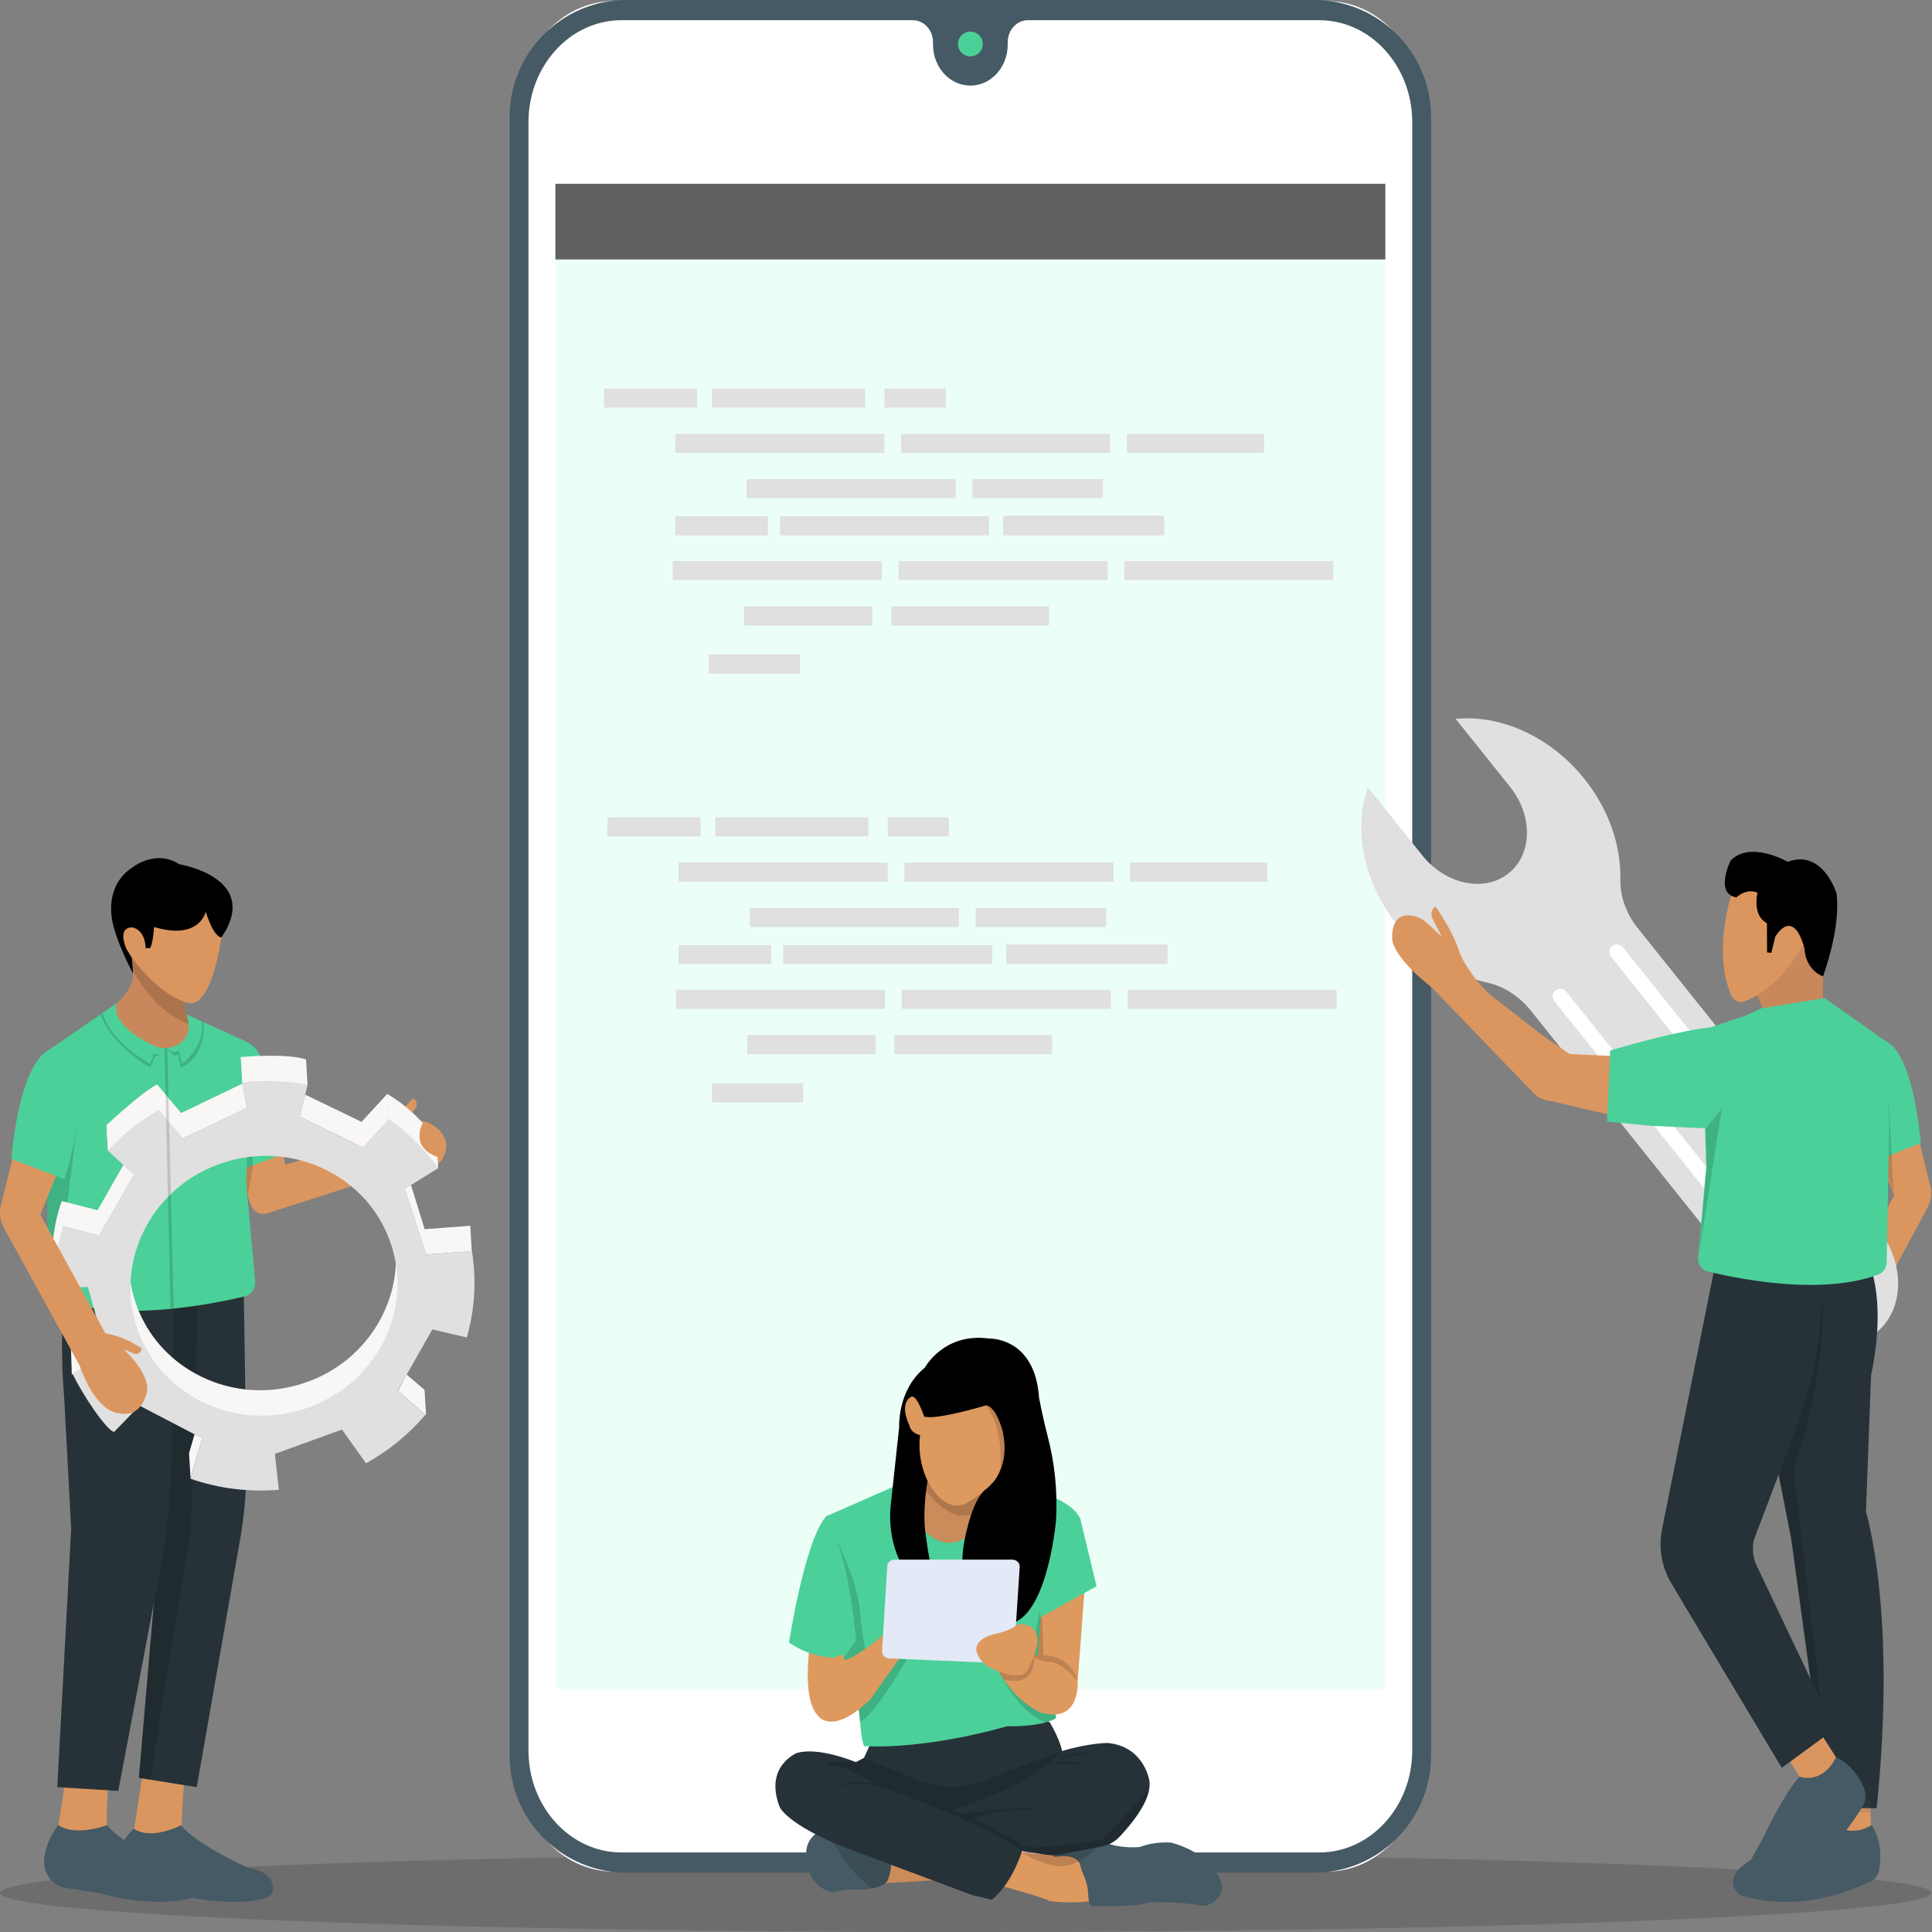 <svg width="290" height="290" viewBox="0 0 290 290" fill="none" xmlns="http://www.w3.org/2000/svg">
<rect x="0" y="0" width="290" height="290" fill="#808080" stroke="none"/>
<g clip-path="url(#clip0_1251_3165)">
<path opacity="0.15" d="M289.914 284.131C289.914 287.372 225.018 290 144.965 290C99.797 290 59.454 289.164 32.87 287.852C26.747 287.55 21.355 287.223 16.802 286.875C13.803 286.646 11.168 286.407 8.928 286.16C3.165 285.529 0.017 284.846 0.017 284.131C0.017 283.221 5.126 282.36 14.245 281.592C17.979 281.277 22.385 280.978 27.389 280.699C53.715 279.223 96.571 278.262 144.965 278.262C187.534 278.262 225.817 279.004 252.336 280.188C275.685 281.23 289.914 282.614 289.914 284.131Z" fill="black"/>
<path d="M199.117 0.155H154.466C152.761 0.155 151.378 1.671 151.378 3.541V3.897C151.378 7.364 148.816 10.175 145.655 10.175H145.655C142.494 10.175 139.931 7.364 139.931 3.897V3.541C139.931 1.671 138.549 0.155 136.844 0.155H92.192C84.32 0.155 77.938 7.155 77.938 15.79V265.302C77.938 273.937 84.32 280.937 92.192 280.937H199.117C206.99 280.937 213.372 273.937 213.372 265.302V15.79C213.372 7.155 206.99 0.155 199.117 0.155Z" fill="white"/>
<path d="M197.26 0H94.05C84.372 0 76.499 7.873 76.499 17.55V263.542C76.499 273.219 84.372 281.092 94.05 281.092H197.26C206.937 281.092 214.81 273.219 214.81 263.542V17.55C214.81 7.873 206.937 0 197.26 0ZM211.983 262.745C211.983 271.202 205.732 278.059 198.021 278.059H93.288C85.577 278.059 79.326 271.202 79.326 262.745V18.348C79.326 9.89 85.577 3.033 93.288 3.033H137.025C138.695 3.033 140.049 4.518 140.049 6.35V6.699C140.049 10.095 142.559 12.848 145.655 12.848H145.655C148.751 12.848 151.261 10.095 151.261 6.699V6.35C151.261 4.518 152.615 3.033 154.285 3.033H198.021C205.732 3.033 211.983 9.89 211.983 18.348V262.745ZM78.506 266.275C78.46 266.017 78.42 265.756 78.387 265.494C78.42 265.756 78.46 266.017 78.506 266.275C78.621 266.921 78.776 267.553 78.968 268.17C78.776 267.553 78.621 266.921 78.506 266.275ZM79.352 269.26C79.446 269.499 79.546 269.734 79.65 269.966C79.546 269.734 79.446 269.499 79.352 269.26Z" fill="#455A64"/>
<path d="M147.139 7.734C147.763 6.914 147.605 5.744 146.785 5.12C145.965 4.495 144.794 4.654 144.17 5.474C143.546 6.294 143.705 7.464 144.525 8.089C145.345 8.713 146.515 8.554 147.139 7.734Z" fill="#4BD099"/>
<path d="M207.945 27.555H83.365V253.537H207.945V27.555Z" fill="#ECFFF7"/>
<path d="M207.945 27.588H83.365V38.944H207.945V27.588Z" fill="#616161"/>
<path d="M104.565 58.315H90.777C90.719 58.315 90.672 58.362 90.672 58.42V61.087C90.672 61.145 90.719 61.192 90.777 61.192H104.565C104.623 61.192 104.67 61.145 104.67 61.087V58.42C104.67 58.362 104.623 58.315 104.565 58.315Z" fill="#E0E0E0"/>
<path d="M129.761 58.315H106.974C106.916 58.315 106.869 58.362 106.869 58.42V61.087C106.869 61.145 106.916 61.192 106.974 61.192H129.761C129.818 61.192 129.865 61.145 129.865 61.087V58.42C129.865 58.362 129.818 58.315 129.761 58.315Z" fill="#E0E0E0"/>
<path d="M141.859 58.315H132.87C132.812 58.315 132.765 58.362 132.765 58.42V61.087C132.765 61.145 132.812 61.192 132.87 61.192H141.859C141.916 61.192 141.963 61.145 141.963 61.087V58.42C141.963 58.362 141.916 58.315 141.859 58.315Z" fill="#E0E0E0"/>
<path d="M132.66 65.114H101.475C101.417 65.114 101.37 65.161 101.37 65.219V67.886C101.37 67.944 101.417 67.991 101.475 67.991H132.66C132.718 67.991 132.765 67.944 132.765 67.886V65.219C132.765 65.161 132.718 65.114 132.66 65.114Z" fill="#E0E0E0"/>
<path d="M166.555 65.114H135.369C135.312 65.114 135.265 65.161 135.265 65.219V67.886C135.265 67.944 135.312 67.991 135.369 67.991H166.555C166.613 67.991 166.66 67.944 166.66 67.886V65.219C166.66 65.161 166.613 65.114 166.555 65.114Z" fill="#E0E0E0"/>
<path d="M189.651 65.114H169.264C169.206 65.114 169.159 65.161 169.159 65.219V67.886C169.159 67.944 169.206 67.991 169.264 67.991H189.651C189.709 67.991 189.756 67.944 189.756 67.886V65.219C189.756 65.161 189.709 65.114 189.651 65.114Z" fill="#E0E0E0"/>
<path d="M143.358 71.913H112.173C112.115 71.913 112.068 71.96 112.068 72.018V74.685C112.068 74.743 112.115 74.79 112.173 74.79H143.358C143.416 74.79 143.463 74.743 143.463 74.685V72.018C143.463 71.96 143.416 71.913 143.358 71.913Z" fill="#E0E0E0"/>
<path d="M165.455 71.913H146.068C146.01 71.913 145.963 71.96 145.963 72.018V74.685C145.963 74.743 146.01 74.79 146.068 74.79H165.455C165.513 74.79 165.56 74.743 165.56 74.685V72.018C165.56 71.96 165.513 71.913 165.455 71.913Z" fill="#E0E0E0"/>
<path d="M115.163 77.492H101.475C101.417 77.492 101.37 77.539 101.37 77.597V80.263C101.37 80.321 101.417 80.368 101.475 80.368H115.163C115.221 80.368 115.268 80.321 115.268 80.263V77.597C115.268 77.539 115.221 77.492 115.163 77.492Z" fill="#E0E0E0"/>
<path d="M148.358 77.492H117.172C117.115 77.492 117.068 77.539 117.068 77.597V80.263C117.068 80.321 117.115 80.368 117.172 80.368H148.358C148.416 80.368 148.462 80.321 148.462 80.263V77.597C148.462 77.539 148.416 77.492 148.358 77.492Z" fill="#E0E0E0"/>
<path d="M174.653 77.404H150.667C150.609 77.404 150.562 77.451 150.562 77.509V80.263C150.562 80.321 150.609 80.368 150.667 80.368H174.653C174.711 80.368 174.758 80.321 174.758 80.263V77.509C174.758 77.451 174.711 77.404 174.653 77.404Z" fill="#E0E0E0"/>
<path d="M132.26 84.204H101.075C101.017 84.204 100.97 84.251 100.97 84.308V86.975C100.97 87.033 101.017 87.08 101.075 87.08H132.26C132.318 87.08 132.365 87.033 132.365 86.975V84.308C132.365 84.251 132.318 84.204 132.26 84.204Z" fill="#E0E0E0"/>
<path d="M166.155 84.204H134.97C134.912 84.204 134.865 84.251 134.865 84.308V86.975C134.865 87.033 134.912 87.08 134.97 87.08H166.155C166.213 87.08 166.26 87.033 166.26 86.975V84.308C166.26 84.251 166.213 84.204 166.155 84.204Z" fill="#E0E0E0"/>
<path d="M200.049 84.204H168.864C168.806 84.204 168.759 84.251 168.759 84.308V86.975C168.759 87.033 168.806 87.08 168.864 87.08H200.049C200.107 87.08 200.154 87.033 200.154 86.975V84.308C200.154 84.251 200.107 84.204 200.049 84.204Z" fill="#E0E0E0"/>
<path d="M130.86 91.002H111.773C111.715 91.002 111.668 91.049 111.668 91.107V93.774C111.668 93.832 111.715 93.879 111.773 93.879H130.86C130.918 93.879 130.965 93.832 130.965 93.774V91.107C130.965 91.049 130.918 91.002 130.86 91.002Z" fill="#E0E0E0"/>
<path d="M157.356 91.002H133.87C133.812 91.002 133.765 91.049 133.765 91.107V93.774C133.765 93.832 133.812 93.879 133.87 93.879H157.356C157.414 93.879 157.461 93.832 157.461 93.774V91.107C157.461 91.049 157.414 91.002 157.356 91.002Z" fill="#E0E0E0"/>
<path d="M119.962 98.237H106.474C106.416 98.237 106.369 98.284 106.369 98.342V101.008C106.369 101.066 106.416 101.113 106.474 101.113H119.962C120.02 101.113 120.067 101.066 120.067 101.008V98.342C120.067 98.284 120.02 98.237 119.962 98.237Z" fill="#E0E0E0"/>
<path d="M105.049 122.678H91.261C91.203 122.678 91.156 122.725 91.156 122.783V125.449C91.156 125.507 91.203 125.554 91.261 125.554H105.049C105.107 125.554 105.153 125.507 105.153 125.449V122.783C105.153 122.725 105.107 122.678 105.049 122.678Z" fill="#E0E0E0"/>
<path d="M130.244 122.678H107.458C107.4 122.678 107.353 122.725 107.353 122.783V125.449C107.353 125.507 107.4 125.554 107.458 125.554H130.244C130.302 125.554 130.349 125.507 130.349 125.449V122.783C130.349 122.725 130.302 122.678 130.244 122.678Z" fill="#E0E0E0"/>
<path d="M142.342 122.678H133.354C133.296 122.678 133.249 122.725 133.249 122.783V125.449C133.249 125.507 133.296 125.554 133.354 125.554H142.342C142.4 125.554 142.447 125.507 142.447 125.449V122.783C142.447 122.725 142.4 122.678 142.342 122.678Z" fill="#E0E0E0"/>
<path d="M133.144 129.477H101.959C101.901 129.477 101.854 129.523 101.854 129.581V132.248C101.854 132.306 101.901 132.353 101.959 132.353H133.144C133.202 132.353 133.249 132.306 133.249 132.248V129.581C133.249 129.523 133.202 129.477 133.144 129.477Z" fill="#E0E0E0"/>
<path d="M167.039 129.477H135.853C135.795 129.477 135.749 129.523 135.749 129.581V132.248C135.749 132.306 135.795 132.353 135.853 132.353H167.039C167.096 132.353 167.143 132.306 167.143 132.248V129.581C167.143 129.523 167.096 129.477 167.039 129.477Z" fill="#E0E0E0"/>
<path d="M190.135 129.477H169.748C169.69 129.477 169.643 129.523 169.643 129.581V132.248C169.643 132.306 169.69 132.353 169.748 132.353H190.135C190.193 132.353 190.239 132.306 190.239 132.248V129.581C190.239 129.523 190.193 129.477 190.135 129.477Z" fill="#E0E0E0"/>
<path d="M143.842 136.275H112.657C112.599 136.275 112.552 136.322 112.552 136.38V139.047C112.552 139.105 112.599 139.152 112.657 139.152H143.842C143.9 139.152 143.947 139.105 143.947 139.047V136.38C143.947 136.322 143.9 136.275 143.842 136.275Z" fill="#E0E0E0"/>
<path d="M165.939 136.275H146.552C146.494 136.275 146.447 136.322 146.447 136.38V139.047C146.447 139.105 146.494 139.152 146.552 139.152H165.939C165.997 139.152 166.044 139.105 166.044 139.047V136.38C166.044 136.322 165.997 136.275 165.939 136.275Z" fill="#E0E0E0"/>
<path d="M115.647 141.854H101.959C101.901 141.854 101.854 141.901 101.854 141.959V144.626C101.854 144.684 101.901 144.73 101.959 144.73H115.647C115.705 144.73 115.752 144.684 115.752 144.626V141.959C115.752 141.901 115.705 141.854 115.647 141.854Z" fill="#E0E0E0"/>
<path d="M148.842 141.854H117.656C117.598 141.854 117.552 141.901 117.552 141.959V144.626C117.552 144.684 117.598 144.73 117.656 144.73H148.842C148.899 144.73 148.946 144.684 148.946 144.626V141.959C148.946 141.901 148.899 141.854 148.842 141.854Z" fill="#E0E0E0"/>
<path d="M175.137 141.767H151.151C151.093 141.767 151.046 141.814 151.046 141.871V144.625C151.046 144.683 151.093 144.73 151.151 144.73H175.137C175.195 144.73 175.242 144.683 175.242 144.625V141.871C175.242 141.814 175.195 141.767 175.137 141.767Z" fill="#E0E0E0"/>
<path d="M132.744 148.566H101.559C101.501 148.566 101.454 148.613 101.454 148.671V151.338C101.454 151.395 101.501 151.442 101.559 151.442H132.744C132.802 151.442 132.849 151.395 132.849 151.338V148.671C132.849 148.613 132.802 148.566 132.744 148.566Z" fill="#E0E0E0"/>
<path d="M166.639 148.566H135.453C135.396 148.566 135.349 148.613 135.349 148.671V151.338C135.349 151.395 135.396 151.442 135.453 151.442H166.639C166.697 151.442 166.743 151.395 166.743 151.338V148.671C166.743 148.613 166.697 148.566 166.639 148.566Z" fill="#E0E0E0"/>
<path d="M200.533 148.566H169.348C169.29 148.566 169.243 148.613 169.243 148.671V151.338C169.243 151.395 169.29 151.442 169.348 151.442H200.533C200.591 151.442 200.638 151.395 200.638 151.338V148.671C200.638 148.613 200.591 148.566 200.533 148.566Z" fill="#E0E0E0"/>
<path d="M131.344 155.365H112.257C112.199 155.365 112.152 155.412 112.152 155.47V158.136C112.152 158.194 112.199 158.241 112.257 158.241H131.344C131.402 158.241 131.449 158.194 131.449 158.136V155.47C131.449 155.412 131.402 155.365 131.344 155.365Z" fill="#E0E0E0"/>
<path d="M157.84 155.365H134.354C134.296 155.365 134.249 155.412 134.249 155.47V158.136C134.249 158.194 134.296 158.241 134.354 158.241H157.84C157.898 158.241 157.945 158.194 157.945 158.136V155.47C157.945 155.412 157.898 155.365 157.84 155.365Z" fill="#E0E0E0"/>
<path d="M120.446 162.599H106.958C106.9 162.599 106.853 162.646 106.853 162.704V165.371C106.853 165.429 106.9 165.476 106.958 165.476H120.446C120.504 165.476 120.551 165.429 120.551 165.371V162.704C120.551 162.646 120.504 162.599 120.446 162.599Z" fill="#E0E0E0"/>
<path d="M27.797 266.08C27.797 266.08 26.639 276.016 27.797 278.283L19.276 279.939L21.84 263.64L27.797 266.08Z" fill="#DB965F"/>
<path d="M27.506 284.568C27.506 284.568 34.494 286.384 39.846 284.926C40.643 284.709 41.143 283.87 40.968 283.022C40.756 281.995 39.871 280.76 37.009 280.271C37.009 280.271 29.317 276.766 27.176 273.977C27.176 273.977 22.745 276.31 20.102 274.5C20.102 274.5 18.091 276.023 17.764 279.022C17.525 281.203 19.022 283.174 21.092 283.436C23.265 283.71 26.146 284.131 27.506 284.568Z" fill="#455A64"/>
<path d="M16.53 264.947C16.53 264.947 15.372 274.884 16.53 277.15L8.008 278.806L10.573 262.507L16.53 264.947Z" fill="#DB965F"/>
<path d="M16.387 284.547C16.387 284.547 23.375 286.363 28.727 284.905C29.525 284.687 30.024 283.849 29.85 283.001C29.638 281.974 28.752 280.739 25.891 280.25C25.891 280.25 18.198 276.745 16.058 273.956C16.058 273.956 11.396 275.758 8.753 273.948C8.753 273.948 6.973 276.001 6.645 279C6.406 281.182 7.904 283.152 9.974 283.414C12.146 283.689 15.027 284.109 16.387 284.547Z" fill="#455A64"/>
<path d="M18.712 191.089L24.157 228.165L20.848 266.865L22.553 267.139L29.535 268.259L36.063 230.93C36.728 227.121 37.035 223.251 36.977 219.378L36.485 186.677L18.448 189.292L18.712 191.089Z" fill="#263238"/>
<path opacity="0.15" d="M24.157 228.165L20.848 266.865L22.554 267.139L28.659 229.045L29.863 191.089H18.712L24.157 228.165Z" fill="black"/>
<path d="M11.043 187.854C11.043 187.854 8.396 194.217 9.637 209.818L10.682 229.521L8.603 268.259L17.752 268.824L23.979 235.945C25.091 229.984 25.693 223.93 25.777 217.856L26.225 185.631L11.043 187.854Z" fill="#263238"/>
<path d="M37.685 180.947L37.306 179.912L33.193 168.433L36.485 167.931L37.976 167.704L41.024 167.24L42.486 173.332L42.851 174.851L58.62 169.934C58.62 169.934 59.42 167.447 61.935 164.906C62.498 165.049 62.749 165.743 62.419 166.244L61.448 167.717C61.448 167.717 61.304 168.271 62.465 168.214C63.135 168.181 63.524 168.236 64.489 168.6C64.489 168.6 68.133 170.257 66.592 173.616C66.592 173.616 65.819 176.074 62.093 175.053L40.113 182.127C39.136 182.441 38.092 181.933 37.685 180.947Z" fill="#DB965F"/>
<path d="M15.834 151.826L15.872 158.838L26.102 160.74L32.044 157.65L29.474 154.254L28.053 152.376C27.768 152 27.647 151.516 27.72 151.041L28.96 142.99L18.993 138.434L19.834 144.832L19.971 145.883C20.272 149.29 15.834 151.826 15.834 151.826Z" fill="#C9885B"/>
<path opacity="0.15" d="M18.993 138.434L19.934 145.685C23.427 152.083 27.849 153.582 29.474 154.254L28.053 152.376C27.768 152 27.647 151.516 27.72 151.041L28.96 142.99L18.993 138.434Z" fill="black"/>
<path d="M33.736 136.849C33.736 136.849 32.533 151.271 28.32 150.558C28.32 150.558 23.619 149.726 18.73 142.198L17.564 139.147L21.024 135.265L33.736 136.849Z" fill="#DB965F"/>
<path d="M26.891 129.718C26.891 129.718 39.298 131.728 33.245 140.707C33.245 140.707 32.157 140.891 30.878 136.849C30.878 136.849 29.975 141.208 23.131 139.147C23.131 139.147 22.98 141.604 22.529 142.317H21.852C21.852 142.317 21.927 139.781 19.971 139.227C19.971 139.227 17.564 138.83 18.918 142.317L19.783 143.783L19.985 146.163C19.985 146.163 17.263 141.049 16.812 137.959C16.812 137.959 15.684 132.887 19.896 130.193C19.896 130.193 23.356 127.42 26.891 129.718Z" fill="black"/>
<path d="M35.842 175.677L37.933 174.913L42.261 173.332L43.214 172.983C40.835 159.814 38.525 157.137 37.47 156.641C37.089 156.463 36.872 156.568 36.872 156.568L36.26 167.931L35.842 175.677Z" fill="#4BD099"/>
<path opacity="0.15" d="M32.968 168.826L37.081 180.071L37.933 175.174L37.751 168.112L37.47 157.276C37.09 157.102 36.872 157.204 36.872 157.204L36.26 168.335L32.968 168.826Z" fill="black"/>
<path d="M6.885 171.079L7.289 192.154L7.308 193.121C7.324 194.002 7.856 194.785 8.646 195.077C13.855 197.004 20.424 197.005 26.071 196.423H26.075V196.422C30.64 195.953 34.601 195.103 36.753 194.583C37.74 194.346 38.404 193.372 38.307 192.311L36.983 177.875C36.975 177.784 36.972 177.692 36.975 177.6L37.627 157.308C37.639 156.916 37.423 156.557 37.083 156.403L30.586 153.449L30.325 153.33L27.96 152.255C28.871 154.687 27.964 156.007 26.83 156.717C26.302 157.049 25.718 157.24 25.122 157.298C24.981 157.311 24.839 157.317 24.697 157.315C24.099 157.309 23.498 157.167 22.942 156.894C16.028 153.511 17.53 150.583 17.53 150.583L15.418 152.038L15.066 152.281L7.56 157.452L6.99 168.865L6.887 170.925C6.885 170.977 6.884 171.028 6.885 171.079Z" fill="#4BD099"/>
<path opacity="0.15" d="M6.883 171.002L7.289 192.154L8.613 192.239L11.636 168.522L6.99 168.865L6.883 171.002Z" fill="black"/>
<path d="M28.605 221.937L28.378 218.125L29.203 215.294L30.355 215.854L28.605 221.937Z" fill="#F9F6F6"/>
<path d="M10.778 206.337L10.65 202.338L15.087 199.97L16.04 203.43L10.778 206.337Z" fill="#F9F6F6"/>
<path d="M8.018 193.36L7.791 189.548C7.791 189.548 7.65 184.543 9.285 180.285L14.648 181.658L18.527 174.847L20.104 176.318L14.874 185.47L9.499 184.062L8.018 193.36Z" fill="#F9F6F6"/>
<path d="M15.984 168.909L16.21 172.721L23.784 166.619L23.807 166.647L23.895 166.749L27.27 170.71L27.415 170.88L27.417 170.882L37.06 166.286L36.374 162.662L27.191 167.07L27.155 167.029L23.594 162.795C23.594 162.795 23.593 162.796 23.593 162.795C23.587 162.798 23.581 162.802 23.574 162.805C21.285 163.949 15.984 168.909 15.984 168.909Z" fill="#F9F6F6"/>
<path d="M36.374 162.662L36.126 158.663C36.126 158.663 42.956 158.046 45.936 159.024L46.162 162.836" fill="#F9F6F6"/>
<path d="M45.809 164.31L44.98 167.609L54.48 172.228L58.381 168.013L58.155 164.201L54.311 168.381L54.29 168.404L45.809 164.31Z" fill="#F9F6F6"/>
<path d="M58.37 167.978L58.119 164.212C58.119 164.212 62.7 166.615 65.567 171.476L65.769 175.335L58.37 167.978Z" fill="#F9F6F6"/>
<path d="M60.806 178.417L63.984 188.306L70.812 187.806L70.586 183.994L63.721 184.506L63.71 184.469L61.679 177.901L60.806 178.417Z" fill="#F9F6F6"/>
<path d="M63.727 208.631L61.026 206.319L59.747 208.753L63.953 212.443L63.727 208.631Z" fill="#F9F6F6"/>
<path d="M16.057 192.391L21.581 207.63L21.59 207.656L29.777 213.176L35.024 216.713L41.149 215.457L44.205 214.83L50.904 210.841L55.777 207.939L62.48 189.22L59.411 187.946C59.584 191.328 58.84 194.722 57.202 197.84C54.752 202.503 50.597 205.987 45.501 207.649C44.199 208.074 42.876 208.367 41.549 208.528C37.677 209.001 33.764 208.362 30.221 206.64C25.948 204.562 22.675 201.133 20.87 196.883C20.666 196.401 20.48 195.908 20.314 195.405C19.895 194.14 19.614 192.851 19.468 191.556L16.057 192.391Z" fill="#F9F6F6"/>
<path d="M60.806 178.417L63.984 188.306L63.71 184.471L63.71 184.469L61.679 177.901L60.806 178.417Z" fill="#F9F6F6"/>
<path d="M54.31 168.381L54.447 172.211L54.48 172.228L58.381 168.013L58.155 164.201L54.31 168.381Z" fill="#F9F6F6"/>
<path d="M15.984 168.909L16.21 172.721L23.784 166.619L23.807 166.647L23.895 166.749L23.574 162.805C21.285 163.949 15.984 168.909 15.984 168.909Z" fill="#F9F6F6"/>
<path d="M14.867 185.466L19.982 176.485L20.084 176.307L20.041 176.268L16.193 172.708C18.386 170.318 20.913 168.302 23.666 166.7C23.716 166.67 23.765 166.641 23.815 166.613L25.177 168.225L27.42 170.88L37.066 166.244L36.327 162.475C39.58 162.091 42.905 162.197 46.187 162.827L44.985 167.612L54.494 172.234L58.382 167.985C61.321 170.045 63.801 172.549 65.772 175.353L60.827 178.416L63.964 188.316L70.78 187.799L70.839 187.795C70.877 188.033 70.913 188.271 70.945 188.509C71.495 192.527 71.23 196.691 70.071 200.758L64.893 199.552L59.692 208.721L63.847 212.37C61.318 215.35 58.287 217.796 54.943 219.645L51.331 214.581L41.258 218.23L41.86 223.619C37.453 223.993 32.936 223.473 28.602 221.963L30.316 215.876L20.948 210.994L17.139 214.933C16.108 214.864 12.386 209.389 10.863 206.156L16.028 203.396L13.198 193.178L8.017 193.38C8.023 190.282 8.512 187.148 9.519 184.081L14.867 185.466ZM30.447 210.452C33.989 212.174 37.903 212.813 41.775 212.34C43.102 212.179 44.425 211.886 45.726 211.461C50.823 209.799 54.978 206.315 57.428 201.652C59.878 196.988 60.329 191.704 58.698 186.771C57.067 181.838 53.548 177.848 48.792 175.535C44.035 173.223 38.608 172.865 33.511 174.527C28.415 176.189 24.26 179.673 21.81 184.336C19.36 189 18.908 194.284 20.54 199.217C20.706 199.72 20.891 200.213 21.097 200.695C22.901 204.945 26.175 208.375 30.447 210.452Z" fill="#E0E0E0"/>
<path d="M3.423 167.674L10.343 171.715L6.056 182.333L15.834 200.162C15.834 200.162 18.316 200.4 21.25 202.381C21.25 202.991 20.668 203.411 20.128 203.189L18.542 202.54C18.542 202.54 22.378 205.868 22.077 208.8C22.077 208.8 21.4 212.92 17.94 212.128C17.94 212.128 14.631 212.445 11.923 204.917L0.565 184.264C0.011 183.256 -0.143 182.057 0.136 180.93L3.423 167.674Z" fill="#DB965F"/>
<path d="M7.955 157.418C7.955 157.418 3.348 157.293 1.693 173.934L9.666 177.024C9.666 177.024 15.796 158.493 7.955 157.418Z" fill="#4BD099"/>
<path opacity="0.15" d="M24.697 157.315L25.589 196.423H26.075V196.422L25.103 157.418L25.122 157.297C24.981 157.311 24.839 157.317 24.697 157.315Z" fill="black"/>
<path opacity="0.15" d="M25.125 157.334C25.145 157.375 25.961 158.987 26.703 158.204L27.179 160.239C27.179 160.239 30.813 158.956 30.586 153.448L30.325 153.33C30.47 154.956 30.111 157.481 27.305 159.71L26.854 157.65C26.854 157.65 26.027 158.363 25.125 157.334Z" fill="black"/>
<path opacity="0.15" d="M23.968 158.264C24.566 158.12 24.666 157.391 24.672 157.336C24.569 157.765 24.267 158.065 23.968 158.264Z" fill="black"/>
<path opacity="0.15" d="M15.066 152.281C15.911 154.48 17.915 157.413 22.566 160.265L23.243 158.601C23.243 158.601 23.604 158.506 23.968 158.263C23.749 158.316 23.464 158.29 23.093 158.125L22.566 159.71C22.566 159.71 16.501 156.407 15.418 152.038L15.066 152.281Z" fill="black"/>
<path d="M63.513 168.424C63.513 168.424 61.104 172.458 66.343 173.874L65.819 170.415L63.513 168.424Z" fill="#DB965F"/>
<path d="M286.743 165.746L280.424 169.514L284.339 179.415L275.41 196.04C275.41 196.04 273.143 196.262 270.464 198.109C270.464 198.678 270.996 199.069 271.489 198.863L272.937 198.257C272.937 198.257 269.434 201.36 269.709 204.094C269.709 204.094 270.327 207.937 273.487 207.198C273.487 207.198 276.509 207.493 278.982 200.474L289.353 181.215C289.859 180.275 290 179.158 289.745 178.107L286.743 165.746Z" fill="#DB965F"/>
<path d="M218.493 107.898L226.668 118.116C230.149 122.468 230.023 128.298 226.387 131.138V131.138C222.751 133.979 216.981 132.753 213.5 128.401L205.316 118.171C203.146 124.396 204.546 132.248 209.608 138.684C213.313 143.394 218.267 146.419 223.271 147.506C225.732 148.04 228.063 149.552 229.766 151.68L265.871 196.814C270.095 202.094 277.096 203.58 281.507 200.135L281.507 200.135C285.919 196.689 286.071 189.615 281.847 184.335L245.83 139.312C244.109 137.16 243.166 134.539 243.221 132.026C243.333 126.997 241.544 121.563 237.829 116.919C232.682 110.485 225.19 107.256 218.493 107.898ZM277.003 194.411C275.147 195.861 272.32 195.384 270.69 193.345C269.059 191.307 269.242 188.479 271.098 187.029C272.954 185.579 275.781 186.056 277.412 188.095C279.042 190.133 278.859 192.961 277.003 194.411Z" fill="#E0E0E0"/>
<path d="M264.028 186.842H264.028C263.533 187.229 262.813 187.146 262.421 186.656L233.304 150.258C232.912 149.768 232.996 149.057 233.492 148.67H233.492C233.988 148.283 234.708 148.366 235.099 148.856L264.217 185.254C264.609 185.744 264.524 186.455 264.028 186.842Z" fill="white"/>
<path d="M272.546 180.189C272.05 180.576 271.331 180.493 270.939 180.003L241.821 143.605C241.43 143.116 241.514 142.405 242.01 142.017H242.01C242.506 141.63 243.225 141.713 243.617 142.203L272.734 178.601C273.126 179.091 273.042 179.802 272.546 180.189Z" fill="white"/>
<path d="M281.004 277.848L274.943 278.096L274.768 273.131L274.73 272.029L274.636 269.347L280.697 270.09L280.774 272.029L280.84 273.721L281.004 277.848Z" fill="#DB965F"/>
<path d="M282.084 280.662C282.346 279.116 282.493 276.359 280.947 273.938C280.947 273.938 277.57 276.314 274.888 273.212C274.888 273.212 272.388 273.605 266.083 277.43C265.377 277.859 264.651 278.25 263.911 278.609C262.892 279.102 261.294 280.016 260.495 281.206C259.673 282.431 260.251 284.164 261.6 284.587C264.187 285.399 271.454 286.91 280.859 282.355C281.502 282.044 281.957 281.409 282.084 280.662Z" fill="#455A64"/>
<path d="M281.694 271.41H274.405L268.881 231.052L261.068 191.146L260.672 189.126L277.702 188.618L280.083 188.547C280.083 188.547 283.459 193.995 280.85 206.457L280.083 226.925C280.083 226.925 284.763 241.781 281.694 271.41Z" fill="#263238"/>
<path opacity="0.15" d="M275.22 271.41H274.405L268.881 231.052L261.068 191.146L267.728 189.528L273.459 189.901C273.459 198.992 274.24 201.203 271.288 213.626L269.204 220.632L275.22 271.41Z" fill="black"/>
<path d="M277.735 267.173L276.857 267.808L272.703 270.818L271.376 268.695L270.125 266.696L268.712 264.438L268.564 264.201L268.159 263.555L268.59 263.336L273.676 260.752L273.693 260.78L275.576 263.758L277.735 267.173Z" fill="#DB965F"/>
<path d="M279.578 271.17C273.902 280.464 266.985 283.32 264.567 284.069C263.383 284.436 262.175 283.539 262.095 282.216C262.001 280.673 262.985 278.75 263.645 277.649C264.101 276.888 264.523 276.103 264.914 275.302C267.081 270.856 268.636 268.551 269.455 267.484C269.896 266.913 270.125 266.696 270.125 266.696C273.944 267.729 275.576 263.758 275.576 263.758C277.424 264.584 278.6 266.092 279.318 267.411C279.496 267.737 279.646 268.051 279.77 268.341C280.164 269.257 280.093 270.328 279.578 271.17Z" fill="#455A64"/>
<path d="M275.345 259.567L274.227 260.389L273.693 260.78L268.712 264.437L268.554 264.554L267.455 265.36L252.876 241.027L250.846 237.613C249.414 235.206 248.926 232.287 249.487 229.495L257.455 189.866L258.983 189.804L273.402 189.226L273.459 190.847C273.745 198.965 272.414 207.055 269.556 214.574L263.279 231.085C262.962 232.393 263.103 233.781 263.675 234.985L270.859 250.118L275.345 259.567Z" fill="#263238"/>
<path opacity="0.15" d="M280.774 272.029H274.73L274.636 269.347L280.697 270.09L280.774 272.029Z" fill="#455A64"/>
<path d="M273.634 142.819L273.62 150.74L265.297 153.661C265.297 153.661 263.47 146.933 261.162 146.338C258.855 145.742 261.177 146.142 261.177 146.142L271.284 134.657L273.634 142.819Z" fill="#C9885B"/>
<path d="M260.443 132.59C260.443 132.59 256.737 142.016 259.856 149.386C260.2 150.197 261.027 150.604 261.798 150.33C263.95 149.566 268.351 147.091 272.058 139.177C272.058 139.177 265.426 127.398 260.443 132.59Z" fill="#DB965F"/>
<path d="M270.871 142.412C270.871 142.412 270.848 145.389 273.627 146.567C273.627 146.567 276.328 139.488 275.677 134.127C275.677 134.127 273.659 127.402 268.335 129.356C268.335 129.356 262.7 126.11 259.761 129.191C259.761 129.191 257.325 134.149 260.636 134.702C260.636 134.702 262.098 133.259 263.806 133.999C263.806 133.999 262.96 137.395 265.223 138.576L265.242 142.964L265.884 143.021L266.481 140.585C266.481 140.585 269.126 135.973 270.871 142.412Z" fill="black"/>
<path d="M282.605 156.182C282.605 156.182 286.812 156.066 288.323 171.583L281.042 174.465C281.042 174.465 275.444 157.185 282.605 156.182Z" fill="#4BD099"/>
<path opacity="0.15" d="M284.221 178.803L282.287 173.913L281.129 174.371C281.129 174.371 279.216 168.466 279.057 163.36L283.537 166.013L283.62 167.567L283.925 173.264L284.221 178.803Z" fill="black"/>
<path d="M273.862 149.809L275.79 151.166L276.111 151.392L282.966 156.214L283.486 166.856L283.58 168.777C283.582 168.825 283.583 168.873 283.582 168.921L283.213 188.572L283.196 189.474C283.181 190.296 282.696 191.026 281.974 191.298C277.217 193.095 271.219 193.096 266.062 192.554H266.058V192.553C261.89 192.115 258.272 191.323 256.307 190.838C255.406 190.616 254.799 189.709 254.888 188.719L256.097 175.258C256.104 175.172 256.107 175.087 256.104 175.001L255.51 156.079C255.498 155.714 256.227 154.417 256.538 154.273L261.939 152.481L262.177 152.37L264.337 151.367L273.862 149.809Z" fill="#4BD099"/>
<path opacity="0.15" d="M256.184 175.165C256.191 175.079 256.194 174.993 256.191 174.908L255.911 166.013L258.642 165.214L254.997 188.378L256.184 175.165Z" fill="black"/>
<path d="M232.731 165.264L232.902 164.861L233.855 162.612L235.718 158.218L237.368 158.296L240.254 158.433L254.802 159.121L244.248 167.95L232.731 165.264Z" fill="#DB965F"/>
<path d="M231.803 155.63L223.771 149.39C222.232 148.062 220.869 146.143 220.045 144.858C219.599 144.161 219.23 143.409 218.966 142.612C218.428 140.994 217.551 139.357 216.809 138.124C216.067 136.891 215.459 136.063 215.459 136.063C214.894 136.471 214.711 137.276 215.039 137.919L216.4 140.592L214.34 138.654C213.642 137.998 212.782 137.561 211.864 137.436C208.423 136.967 209.001 141.273 209.001 141.273C209.793 144.401 214.933 148.229 214.933 148.229L230.105 163.987C231.077 164.997 232.362 165.39 233.578 165.216C234.771 165.047 235.899 164.331 236.598 163.117L235.724 158.284L231.803 155.63Z" fill="#DB965F"/>
<path d="M256.07 169.364L247.77 168.986L241.223 168.358L241.691 157.668C251.628 154.776 257.051 153.934 258.058 154.273C258.421 154.395 259.178 155.21 259.178 155.21C261.043 159.202 260.464 164.013 257.715 167.361L256.07 169.364Z" fill="#4BD099"/>
<path d="M131.826 282.728L142.884 282.078L142.478 278.731H131.217L131.826 282.728Z" fill="#CC8B5B"/>
<path d="M133.246 282.264C132.892 282.913 131.881 283.261 130.958 283.448C130.029 283.635 129.188 283.658 129.188 283.658C127.565 283.379 125.13 284.03 125.13 284.03C120.666 283.379 121.021 277.848 121.021 277.848C121.207 275.809 122.784 274.84 123.99 274.394C124.764 274.107 125.383 274.036 125.383 274.036L133.55 278.545C134.159 280.032 133.246 282.264 133.246 282.264Z" fill="#455A64"/>
<path opacity="0.15" d="M133.246 282.264C132.892 282.913 131.881 283.261 130.958 283.448C127.523 281.247 125.055 276.664 123.99 274.394C124.764 274.107 125.383 274.036 125.383 274.036L133.55 278.545C134.159 280.032 133.246 282.264 133.246 282.264Z" fill="black"/>
<path d="M163.326 272.27L165.862 279.707L154.195 281.66L150.847 279.986L153.586 274.315L163.326 272.27Z" fill="#EDB8CA"/>
<path d="M165.608 285.053C164.878 285.213 164.159 285.325 163.469 285.402C160.138 285.778 157.492 285.332 157.492 285.332C156.173 284.588 147.246 282.264 147.246 282.264L151 277.244C151.876 277.703 153.018 277.992 154.242 278.167C155.439 278.338 156.714 278.4 157.894 278.405C160.393 278.417 162.463 278.173 162.463 278.173C162.778 278.249 163.065 278.345 163.326 278.46C166.932 280.04 165.608 285.053 165.608 285.053Z" fill="#DE995F"/>
<path d="M183.463 283.193C183.159 285.982 180.521 286.075 180.521 286.075C177.275 285.424 172.405 285.517 172.405 285.517C170.681 286.354 163.985 286.075 163.985 286.075C163.723 286.003 163.563 285.745 163.469 285.402C163.393 285.127 163.361 284.796 163.353 284.464C163.327 283.361 163.048 282.279 162.577 281.264C162.203 280.46 162.159 279.939 162.159 279.939C162.093 279.737 161.997 279.564 161.877 279.417C160.902 278.214 158.405 278.731 158.405 278.731C158.204 278.649 158.035 278.537 157.894 278.404C156.748 277.329 157.391 274.826 157.391 274.826L164.902 276.167C165.093 276.201 165.275 276.265 165.444 276.351L165.447 276.353C167.861 277.591 171.087 277.243 171.087 277.243C173.521 276.314 175.855 276.593 175.855 276.593C182.956 278.638 183.463 283.193 183.463 283.193Z" fill="#455A64"/>
<path opacity="0.15" d="M165.447 276.353C164.88 277.034 164.16 277.797 163.326 278.459C162.874 278.817 162.388 279.147 161.877 279.417C160.961 279.9 159.961 280.192 158.913 280.125C157.183 280.015 153.384 278.498 153.384 277.755C154.581 277.926 156.714 278.4 157.894 278.404C156.748 277.329 157.391 274.826 157.391 274.826L165.202 276.221C165.283 276.267 165.365 276.311 165.447 276.353Z" fill="black"/>
<path d="M172.462 268.762C172.453 268.806 172.444 268.85 172.433 268.894C171.893 271.253 169.757 273.865 168.287 275.441C168.187 275.548 168.09 275.65 167.997 275.747V275.748C167.989 275.755 167.982 275.763 167.975 275.77C167.284 276.489 166.358 276.98 165.334 277.178L164.746 277.29L158.862 278.406C157.318 278.62 155.923 278.179 155.033 278.091C154.655 278.055 154.34 278.006 154.093 277.959C153.66 277.878 153.434 277.801 153.434 277.801C151.608 283.286 148.869 285.146 148.869 285.146L146.028 284.495L127.362 277.522C118.028 273.897 117.014 271.201 117.014 271.201C114.68 265.065 119.651 263.113 119.651 263.113C122.711 262.263 127.551 264.132 128.361 264.459C128.437 264.491 128.478 264.507 128.478 264.507L129.695 263.856L131.115 260.696L134.057 259.301L141.97 257.256L151.608 255.118L157.594 258.557C159.093 261.133 159.38 262.599 159.416 262.808C159.419 262.825 159.42 262.834 159.42 262.834C159.421 262.834 159.422 262.833 159.423 262.833C163.479 261.625 166.217 261.625 166.217 261.625C171.695 262.09 172.507 267.203 172.507 267.203C172.597 267.698 172.573 268.222 172.462 268.762Z" fill="#263238"/>
<path opacity="0.15" d="M164.594 263.299C164.594 263.299 161.246 262.462 158.913 264.135C158.913 264.135 161.55 263.02 164.594 263.299Z" fill="black"/>
<path opacity="0.15" d="M157.188 264.879C157.188 264.879 161.347 263.671 162.463 265.065C162.463 265.065 161.145 264.414 157.188 264.879Z" fill="black"/>
<path opacity="0.15" d="M167.997 275.747C167.99 275.754 167.982 275.762 167.975 275.77C167.963 275.783 167.95 275.796 167.936 275.809C167.251 276.506 166.34 276.984 165.334 277.177L164.746 277.29L158.862 278.405C157.318 278.62 155.923 278.179 155.033 278.091C154.655 278.055 154.34 278.006 154.093 277.959C153.661 277.877 153.434 277.801 153.434 277.801C147.246 273.339 132.333 268.226 132.333 268.226C131.014 267.575 126.144 267.947 126.144 267.947C126.652 267.482 131.217 267.575 131.217 267.575L127.362 265.623C125.941 264.972 124.014 265.065 124.014 265.065C124.521 264.414 126.55 264.414 126.55 264.414L128.361 264.459L128.427 264.46L129.644 263.903L138.272 267.308C141.187 268.459 144.488 268.48 147.42 267.366L159.416 262.808L159.471 262.787L159.423 262.833L157.239 264.925C152.166 269.016 142.884 271.665 142.884 271.665C145.014 272.223 153.637 276.964 153.637 276.964C154.677 277.844 162.281 276.643 165.447 276.095L165.453 276.094C166.298 275.948 166.826 275.849 166.826 275.849L167.997 275.747Z" fill="black"/>
<path opacity="0.15" d="M144.476 272.277C144.476 272.277 152.217 271.108 156.173 271.48C156.173 271.48 146.363 271.948 146.348 273.155L144.476 272.277Z" fill="black"/>
<path opacity="0.15" d="M172.462 268.762C172.453 268.806 172.444 268.85 172.433 268.894C171.893 271.253 169.757 273.865 168.287 275.441C168.187 275.548 168.09 275.65 167.997 275.747L166.826 275.849C166.826 275.849 166.298 275.948 165.453 276.094L165.447 276.095L172.462 268.762Z" fill="black"/>
<path d="M139.028 218.024L134.565 230.389L142.884 237.175L152.116 232.155L147.55 218.024H139.028Z" fill="#CC8B5B"/>
<path opacity="0.15" d="M136.949 220.302C136.949 220.302 139.485 226.252 143.949 227.553C143.949 227.553 149.224 226.809 150.34 228.855C151.456 230.9 153.789 223.184 153.789 223.184L153.688 217.978L136.949 220.302Z" fill="black"/>
<path d="M158.507 257.907C158.042 258.184 157.474 258.399 156.86 258.565C154.392 259.234 151.202 259.115 151.202 259.115C137.912 262.834 129.695 262.09 129.695 262.09C129.326 261.14 129.219 259.801 129.093 258.427C128.894 256.257 128.646 253.997 127.23 253.036C126.372 252.454 125.637 251.788 125.01 251.055C118.246 243.158 124.014 227.6 124.014 227.6L136.492 222.115L138.115 229.18C145.42 237.082 150.086 222.951 150.086 222.951L156.579 224.16L158.275 253.855L158.507 257.907Z" fill="#4BD099"/>
<path opacity="0.15" d="M158.507 257.907C158.042 258.184 157.474 258.399 156.86 258.565C151.607 256.232 149.079 248.796 149.079 248.796L158.276 253.855L158.507 257.907Z" fill="black"/>
<path opacity="0.15" d="M136.898 247.68C136.898 247.68 131.636 257.273 129.093 258.427C128.895 256.257 128.646 253.997 127.23 253.036C126.372 252.454 125.637 251.787 125.01 251.055C125.01 251.055 125.823 249.951 126.695 248.756C127.94 248.612 128.68 248.296 128.68 248.296C128.68 248.296 129.098 248.094 129.631 246.275C129.82 247.394 130.048 248.395 130.304 248.796L136.898 247.68Z" fill="black"/>
<path d="M153.637 212.446C153.637 212.446 152.521 221.371 145.217 225.554C145.217 225.554 141.057 228.343 138.014 219.419L135.883 214.305C135.883 214.305 133.753 207.426 139.637 209.564C139.637 209.564 150.391 206.775 153.637 212.446Z" fill="#DE995F"/>
<path d="M161.753 252.514C161.753 252.514 162.159 258.743 156.275 257.07C156.275 257.07 153.094 255.809 150.689 252.128C150.482 251.811 150.28 251.474 150.086 251.12C149.408 249.876 149.06 248.893 148.912 248.12C148.528 246.122 149.478 245.542 149.478 245.542L151.987 246.766L155.241 248.353L155.768 248.61L156.528 238.244L162.97 236.338L161.753 252.514Z" fill="#DE995F"/>
<path opacity="0.15" d="M156.351 240.662L156.63 248.471C156.63 248.471 160.536 248.238 161.753 252.329C161.753 252.329 159.607 249.575 157.537 249.464C156.487 249.407 155.492 249.014 154.702 248.378L156.351 240.662Z" fill="black"/>
<path d="M156.579 224.16C156.579 224.16 161.043 225.462 162.159 227.972L164.594 238.105L156.123 242.8L156.579 224.16Z" fill="#4BD099"/>
<path opacity="0.15" d="M146.586 209.332C146.586 209.332 152.065 213.33 149.528 224.114L153.079 221.511L152.084 210.68L146.586 209.332Z" fill="black"/>
<path d="M148.463 200.919C148.463 200.919 155.362 200.64 155.97 209.843C155.97 209.843 156.551 212.902 157.244 215.529C158.313 219.58 158.743 223.751 158.525 227.914C158.519 228.025 158.513 228.137 158.507 228.25C158.507 228.25 157.137 244.287 150.543 243.822C150.543 243.822 143.188 244.427 144.608 232.155C144.608 232.155 145.577 225.742 147.781 223.696C147.781 223.696 151.912 221.185 150.492 214.77C150.492 214.77 149.478 210.959 147.956 210.959C147.956 210.959 140.652 213.19 138.724 212.632C138.724 212.632 137.608 209.285 136.796 209.657C136.796 209.657 134.869 210.401 136.492 213.934C136.492 213.934 136.594 215.049 138.115 215.421C138.115 215.421 137.502 218.591 139.229 222.305C139.229 222.305 138.318 227.135 139.028 230.854C139.028 230.854 139.637 236.06 140.449 236.71L136.898 237.175C136.898 237.175 132.84 232.992 133.753 225.462L134.97 214.213C134.97 214.213 134.666 208.635 138.825 205.288C138.825 205.288 141.666 199.989 148.463 200.919Z" fill="black"/>
<path d="M121.883 244.519C121.883 244.519 119.956 254.746 122.796 257.535C122.796 257.535 124.825 260.695 130.608 255.117L136.898 246.286L134.565 243.683C134.565 243.683 128.985 248.889 126.449 249.261L126.753 244.426L121.883 244.519Z" fill="#DE995F"/>
<path d="M130.659 240.848C130.32 243.466 129.954 245.17 129.631 246.276C129.099 248.094 128.681 248.297 128.681 248.297C128.681 248.297 127.94 248.612 126.695 248.756C124.816 248.975 121.79 248.802 118.434 246.565C118.434 246.565 120.818 230.993 124.065 227.553C124.065 227.553 132.754 224.671 130.659 240.848Z" fill="#4BD099"/>
<path opacity="0.15" d="M129.631 246.276C129.098 248.094 128.68 248.297 128.68 248.297C128.68 248.297 127.94 248.612 126.695 248.756C127.37 247.832 128.08 246.853 128.477 246.286C128.477 246.286 127.767 236.344 125.436 230.858C125.534 231.048 128.687 237.158 129.086 241.917C129.086 241.917 129.294 244.282 129.631 246.276Z" fill="black"/>
<path d="M134.303 234.107H151.942C152.586 234.107 153.098 234.605 153.059 235.194L152.181 248.716C152.145 249.276 151.624 249.705 151.012 249.679L133.462 248.937C132.84 248.91 132.361 248.424 132.397 247.854L133.186 235.075C133.22 234.532 133.71 234.107 134.303 234.107Z" fill="#E3E9F7"/>
<path opacity="0.15" d="M155.255 248.827C155.155 252.56 152.554 252.591 150.689 252.128C150.482 251.811 150.28 251.474 150.086 251.12C149.408 249.876 149.06 248.893 148.912 248.12C149.873 247.541 150.975 247.028 151.988 246.767L155.241 248.354C155.255 248.5 155.259 248.658 155.255 248.827Z" fill="black"/>
<path d="M153.84 243.869C153.84 243.869 157.898 244.148 154.043 251.027C154.043 251.027 152.521 252.515 148.057 250.005C148.057 250.005 144.304 247.03 148.666 245.449C148.666 245.449 151.95 244.729 152.489 243.974C152.489 243.974 152.724 243.683 153.84 243.869Z" fill="#DE995F"/>
<path d="M126.651 248.796C126.651 248.796 122.999 249.911 122.289 252.329C121.579 254.746 124.622 249.261 126.651 248.796Z" stroke="#DE995F" stroke-miterlimit="10"/>
</g>
<defs>
<clipPath id="clip0_1251_3165">
<rect width="289.914" height="290" fill="white"/>
</clipPath>
</defs>
</svg>
